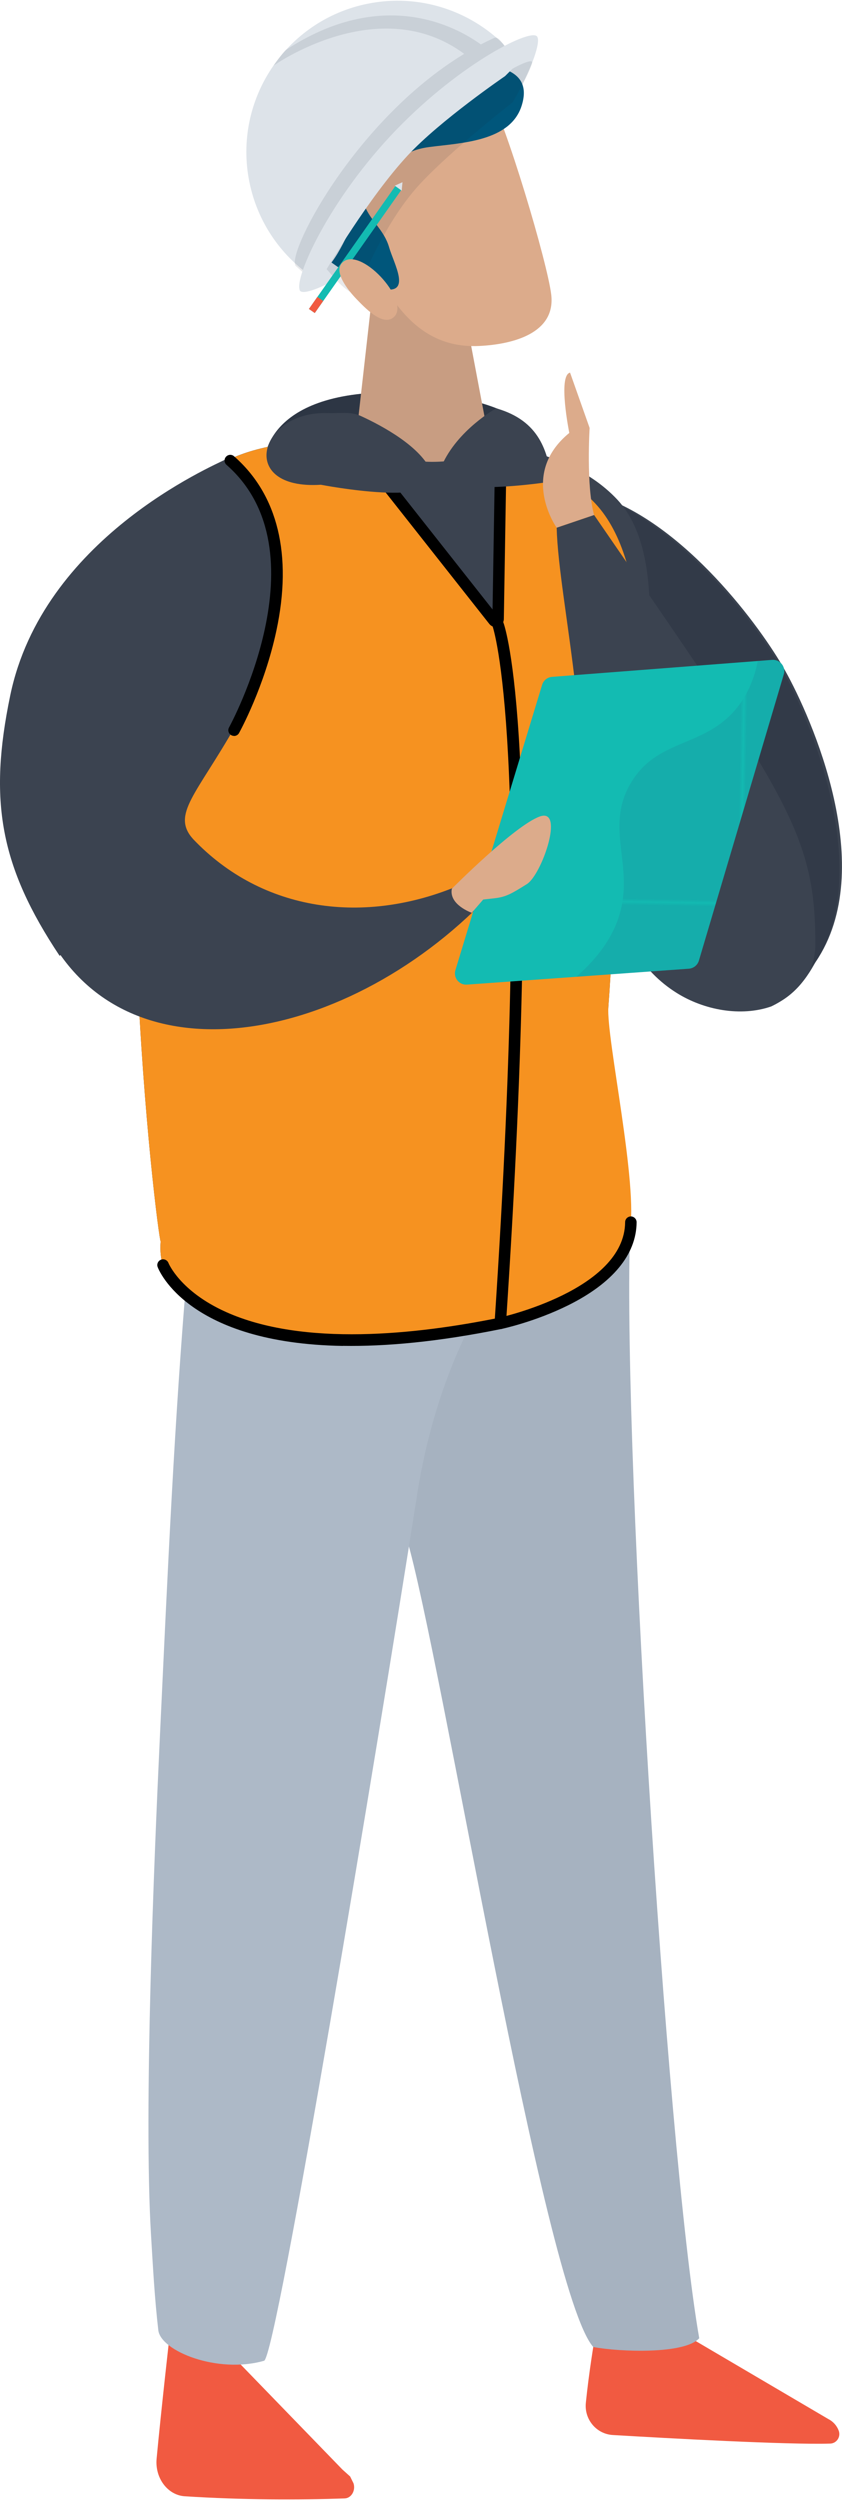 <?xml version="1.0" encoding="UTF-8"?><svg xmlns="http://www.w3.org/2000/svg" xmlns:xlink="http://www.w3.org/1999/xlink" id="a629a72ec4758c" viewBox="0 0 118.07 350" aria-hidden="true" width="118px" height="350px"><defs><linearGradient class="cerosgradient" data-cerosgradient="true" id="CerosGradient_idfe64ab32a" gradientUnits="userSpaceOnUse" x1="50%" y1="100%" x2="50%" y2="0%"><stop offset="0%" stop-color="#d1d1d1"/><stop offset="100%" stop-color="#d1d1d1"/></linearGradient><linearGradient/><style>.c-629a72ec4758c,.d-629a72ec4758c{fill:none;}.e-629a72ec4758c{opacity:.05;}.f-629a72ec4758c,.g-629a72ec4758c{opacity:.1;}.h-629a72ec4758c{fill:#00567b;}.i-629a72ec4758c{fill:#f15a41;}.j-629a72ec4758c{fill:#f69220;}.k-629a72ec4758c{fill:#adb9c7;}.l-629a72ec4758c{fill:#dde3e9;}.m-629a72ec4758c{fill:#dcab8b;}.n-629a72ec4758c{fill:#13bbb2;}.o-629a72ec4758c,.p-629a72ec4758c{fill:#192232;}.q-629a72ec4758c{fill:#2b2a68;}.r-629a72ec4758c{fill:#3b4350;}.g-629a72ec4758c{fill:url(#b629a72ec4758c);}.s-629a72ec4758c{fill:#92a1af;stroke:#f15a41;}.s-629a72ec4758c,.d-629a72ec4758c{stroke-miterlimit:10;}.d-629a72ec4758c{stroke:#13bbb2;}.t-629a72ec4758c{opacity:.4;}.p-629a72ec4758c{opacity:.25;}</style><pattern id="b629a72ec4758c" x="0" y="0" width="81.26" height="81.26" patternTransform="translate(-5944.48 1393.75) rotate(.94) scale(.49)" patternUnits="userSpaceOnUse" viewBox="0 0 81.26 81.26"><g><rect class="c-629a72ec4758c" width="81.26" height="81.26"/><rect class="q-629a72ec4758c" x="0" width="81.26" height="81.26"/></g></pattern></defs><path class="r-629a72ec4758c" d="M84.06,69.39c12.02,3.93,22.66,18.39,26.03,24.43,3.68,6.58,13.17,27.75,4.29,40.82-.51,.75-3.4,7.09-9.88,6.64-11.63-.81-18.29-25.79-20.17-37.77-2.31-14.7-2.43-26-.27-34.11Z"/><path class="p-629a72ec4758c" d="M83.6,69.34c12.02,3.93,22.79,18.44,26.17,24.48,3.68,6.58,12.57,27.42,4.96,40.23-.47,.78-5.34,7.68-11.81,7.23-11.63-.81-18.25-25.14-20.13-37.12-2.31-14.7-1.34-26.7,.82-34.82Z"/><path class="i-629a72ec4758c" d="M85.5,323.77c-.98,.36-1.69,1.23-1.87,2.26-.38,2.15-1.06,6.32-1.48,10.45-.24,2.33,1.49,4.38,3.79,4.51,7.8,.46,24.48,1.38,30.48,1.2,.9-.03,1.51-.95,1.19-1.81h0c-.27-.72-.8-1.3-1.48-1.64l-23.98-14.09c-2.5-1.6-4.66-1.62-6.64-.89Z"/><path class="k-629a72ec4758c" d="M88.45,170.3c-1.49,27.07,4.98,130.72,9.6,157.13-2.03,2.26-11.09,1.94-14.86,1.23-6.95-7.84-21.33-97.05-26.2-113.4-4.38-14.7-1.09-14.53-2.58-42.84,13.79-2.01,20.26-.1,34.05-2.11Z"/><g class="e-629a72ec4758c"><path class="o-629a72ec4758c" d="M88.45,170.3c-1.49,27.07,4.98,130.72,9.6,157.13-2.03,2.26-11.09,1.94-14.86,1.23-6.95-7.84-21.33-97.05-26.2-113.4-4.38-14.7-1.09-14.53-2.58-42.84,13.79-2.01,20.26-.1,34.05-2.11Z"/></g><path class="i-629a72ec4758c" d="M23.88,326.21s-1.27,11.15-1.92,18.1c-.25,2.71,1.55,5.1,3.94,5.26,8.13,.52,16.18,.52,22.43,.3,.94-.03,1.57-1.12,1.24-2.12l-.47-.95c-1.07-.96-.37-.34-1.07-.96l-18.24-18.81-5.9-.83Z"/><path class="k-629a72ec4758c" d="M78.42,168.5s-52.53,7.92-52.1,8.34c-1.86,21.73-2.79,42.83-3.89,66.13-.82,17.33-2.29,52.55-1.26,69.88,.27,4.48,.51,9.01,1.03,13.47,.34,2.9,8.27,6.13,14.83,4.27,1.74-.49,15.91-86,21.35-120.62,4.3-28.78,20.04-41.46,20.04-41.46Z"/><path class="r-629a72ec4758c" d="M37.14,64.24s.16-10.17,20.07-9.35c19.91,.82,19.09,9.47,19.09,9.47,0,0-3.16,7.3-16.8,7.33-13.65,.03-22.63-1.97-22.35-7.46Z"/><g class="t-629a72ec4758c"><path class="o-629a72ec4758c" d="M37.14,64.24s.16-10.17,20.07-9.35c19.91,.82,19.09,9.47,19.09,9.47,0,0-3.16,7.3-16.8,7.33-13.65,.03-22.63-1.97-22.35-7.46Z"/></g><path class="r-629a72ec4758c" d="M86.96,172.73c1.29-6.7-1.99-27.48-1.65-31.82,.84-10.93,.26-13.86,3.22-32.43,1.7-10.64,5.73-30.35-1.95-38.58-8.1-8.68-24.31-9.22-36.43-8.75-18.7,.73-22.3,4.3-26.01,12.24-10.57,30.75-2.04,99.99-1.61,100.41-1.86,21.73,65.19,15.64,64.43-1.08Z"/><path class="j-629a72ec4758c" d="M88.29,172.66c1.29-6.7-3.32-27.41-2.98-31.75,.84-10.93,.26-13.86,3.22-32.43,1.7-10.64,2.66-29.81-5.03-38.03-8.1-8.68-21.23-9.76-33.35-9.29-18.7,.73-22.3,4.3-26.01,12.24-10.57,30.75-2.04,99.99-1.61,100.41-1.86,21.73,66.52,15.56,65.76-1.15Z"/><g><path class="r-629a72ec4758c" d="M49.82,62.2l19.42,24.6c.2,.25,.6,.11,.6-.2l.39-23.56-20.41-.84Z"/><path d="M69.48,87.73c-.33,0-.65-.16-.87-.44l-20.5-25.97,22.94,.94-.4,24.34c0,.49-.31,.91-.78,1.06-.13,.04-.26,.06-.39,.06Zm-17.94-24.66l17.53,22.2,.35-21.47-17.88-.74Z"/></g><path class="l-629a72ec4758c" d="M42.11,40.67c1.11,1.03,11.45-4.25,20.61-14.1,9.16-9.85,13.67-20.55,12.56-21.59-1.11-1.03-7.43,7.99-16.59,17.84-9.16,9.85-17.7,16.81-16.59,17.84Z"/><path class="m-629a72ec4758c" d="M52.21,41.04l-2.39,21.16c.37,.27,10.92,4.95,18.95,.43l-3.25-17.19-13.31-4.4Z"/><g class="f-629a72ec4758c"><path class="o-629a72ec4758c" d="M52.21,41.04l-2.39,21.16c.37,.27,10.92,4.95,18.95,.43l-3.25-17.19-13.31-4.4Z"/></g><path class="m-629a72ec4758c" d="M48.32,29.15c4.25,7.61,7.47,19.76,18.88,19.21,4.81-.23,10.72-1.82,10.1-7.17-.5-4.35-6.36-24.21-9.08-28.91-3.09-5.34-16.91,2.34-18.11,8.28-.22,1.08-.06,1.88-.66,2.93l-1.12,5.67Z"/><path class="h-629a72ec4758c" d="M43.95,34.69c-2.05-1.71-2.73-3.82-2.51-6.4,.24-2.82,2.01-3.87,3.17-6.21,1.18-2.4-1.06-4.06,.21-6.52,.98-1.88,3.25-3.34,4.91-4.24,4.35-2.33,8.56-3.82,13.5-2.96,3.98,.69,11.88,.14,9.92,6.34-1.59,5.04-8.5,5.21-12.94,5.79-5.41,.71-6.17,4.21-9.1,8.17,.87,2.24,2.74,3.4,3.46,5.9,.66,2.28,3.2,6.62-.87,5.81-3.2-.64-7.27-3.61-9.76-5.68Z"/><g><path class="l-629a72ec4758c" d="M70.62,6.1C65.77,1.33,58.71-1.03,51.54,.42c-11.47,2.32-18.89,13.5-16.57,24.97,1.03,5.09,3.8,9.38,7.57,12.38,4.72,3.76,7.88-11.93,12.3-16.7,6.39-6.89,18.67-12.11,15.76-14.97Z"/><g class="f-629a72ec4758c"><path class="o-629a72ec4758c" d="M55.72,21.32c-4.42,4.77-12.62,17.26-12.62,17.26-.53-.43-1.54-1.35-1.54-1.35-1.84-.96,7.87-20.3,23.53-29.79-11.95-8.84-26.73,1.65-26.73,1.65,0,0,1.36-1.96,1.78-2.23,13.43-8.75,23.61-3.38,27.29-.74,.6-.31,1.21-.61,1.82-.89,.77-.36,1.31,1.07,1.92,1.67,2.91,2.86-9.05,7.51-15.44,14.41Z"/></g><g class="f-629a72ec4758c"><path class="o-629a72ec4758c" d="M74.61,8.71c.41-1.46-9.89,4.16-19.04,14-9.15,9.85-10.88,13.87-9.77,14.9,.45,.41,2.2,2.89,4.13,3.59,0,0,3.47-9.63,8.96-15.53,4.58-4.92,13-11.44,13-11.44,0,0,2.26-3.84,2.73-5.52Z"/></g><path class="l-629a72ec4758c" d="M75.26,4.96c-1.11-1.03-11.45,4.24-20.6,14.08-9.15,9.85-13.66,20.54-12.54,21.57,.45,.41,1.72-.78,3.68-3,0,0,5.9-10.06,11.39-15.96,4.58-4.92,13.63-11.09,13.63-11.09,3.14-3.1,4.99-5.09,4.44-5.61Z"/></g><path class="r-629a72ec4758c" d="M69.58,57.09s-5.45,3.02-7.64,8.05c-2.19,5.03,15.48,2.2,15.48,2.2-.63-4.13-1.67-8.48-7.84-10.25Z"/><path class="r-629a72ec4758c" d="M46.01,57.76c1.58,.07,3.14-.26,4.57,.4,3.12,1.43,8.55,4.37,9.97,7.95,2.03,5.1-15.55,1.69-15.55,1.69-11.83,.76-8.65-10.44,1-10.03Z"/><path d="M70.14,186.07h-.04c-.44-.03-.78-.41-.75-.86,5.41-81.2-.22-97.44-.28-97.59-.15-.41,.05-.88,.47-1.03,.41-.16,.88,.05,1.03,.46,.24,.63,5.84,16.38,.38,98.27-.03,.43-.39,.76-.81,.75Z"/><path d="M48.07,188.43c-21.59-.35-25.75-10.49-25.96-11.04-.16-.41,.05-.88,.47-1.04,.41-.16,.88,.05,1.04,.46,.02,.05,1.62,3.96,8.03,6.85,10.88,4.91,26.86,3.16,38.36,.82,.17-.04,17.58-3.88,17.65-13.39,0-.44,.37-.8,.81-.8,.43,0,.8,.37,.8,.81-.03,4.52-3.36,8.55-9.62,11.65-4.6,2.28-9.12,3.26-9.31,3.3-8.95,1.82-16.27,2.47-22.26,2.37Z"/><path class="m-629a72ec4758c" d="M79.94,52.1l2.74,7.74s-.5,8.14,.63,12.2l-5.25,1.78s-5.33-7.47,1.77-13.28c0,0-1.64-8.09,.12-8.45Z"/><g><g><line class="d-629a72ec4758c" x1="43.73" y1="43.46" x2="55.85" y2="26.24"/><line class="s-629a72ec4758c" x1="43.73" y1="43.46" x2="44.91" y2="41.77"/></g><polygon class="l-629a72ec4758c" points="56.44 25.42 56.38 26.01 56.33 26.6 55.84 26.25 55.36 25.91 55.9 25.66 56.44 25.42"/></g><path class="r-629a72ec4758c" d="M64.55,123.85c-13.37,5.72-27.79,3.8-37.51-6.46-2.28-2.41-2.93-7.93-2.56-11.17-7.21-4.23-12.8-4.07-21.09-5.2,.33,6.54-1.33,16.75,.98,24.12,8.48,27.14,41.1,22.54,62.1,2.34-.64-1.29-1.26-2.43-1.91-3.64Z"/><path class="r-629a72ec4758c" d="M31.91,64.12c-2.35,1.16-25.91,11.27-30.47,33.17-3.08,14.79-1.42,23.99,6.92,36.5l18.67-16.4c-2.99-3.45,.48-6.13,6.03-15.88,2.12-3.73,12.44-26.68-1.16-37.39Z"/><path class="m-629a72ec4758c" d="M48.22,36.5c-1.77,1.22,.67,4.15,1.74,5.26,1.16,1.2,3.57,3.77,5.12,2.67,2.78-1.96-4.13-9.81-6.86-7.93Z"/><path d="M32.81,102.98c-.13,0-.26-.03-.38-.1-.39-.22-.53-.7-.31-1.09,.14-.25,13.45-24.68-.36-36.78-.33-.29-.37-.8-.07-1.13,.29-.33,.8-.37,1.13-.07,6.15,5.39,8.2,13.83,5.94,24.41-1.68,7.89-5.1,14.1-5.24,14.36-.15,.27-.43,.42-.72,.41Z"/><path class="r-629a72ec4758c" d="M78.06,73.83c.13,5.22,1.59,13.16,2.68,22.59,2.58,22.42,4.3,36.4,14.14,42.56,3.86,2.42,9.01,3.37,13.26,1.9,3.02-1.43,6.17-4.37,6.19-8.52,.05-15.78-3.97-21.02-31.02-60.32-1.36,.46-3.89,1.32-5.25,1.78Z"/><g><path class="n-629a72ec4758c" d="M108.28,92.33l-30.87,2.38c-.65,.05-1.2,.49-1.39,1.11l-12.16,39.97c-.32,1.06,.52,2.11,1.62,2.03l31.12-2.23c.65-.05,1.21-.49,1.4-1.12l11.91-40.12c.31-1.06-.53-2.1-1.63-2.02Z"/><path class="g-629a72ec4758c" d="M87.19,126.73c1.27-6.33-2.23-11.31,1.3-17.2,3.63-6.06,9.81-4.93,14.35-9.9,1.44-1.58,2.75-3.83,3.43-7.14l2.01-.15c1.1-.09,1.95,.96,1.63,2.02l-11.91,40.12c-.19,.63-.74,1.08-1.4,1.12l-15.8,1.13c4.07-3.54,5.79-6.98,6.39-10Z"/></g><path class="m-629a72ec4758c" d="M63.35,124.4s8.8-8.86,12.34-10.13c3.54-1.27,.27,8.17-1.81,9.47-2.08,1.3-2.9,1.8-4.51,1.98l-1.61,.18-1.61,1.86s-3.23-1.12-2.79-3.37Z"/></svg>